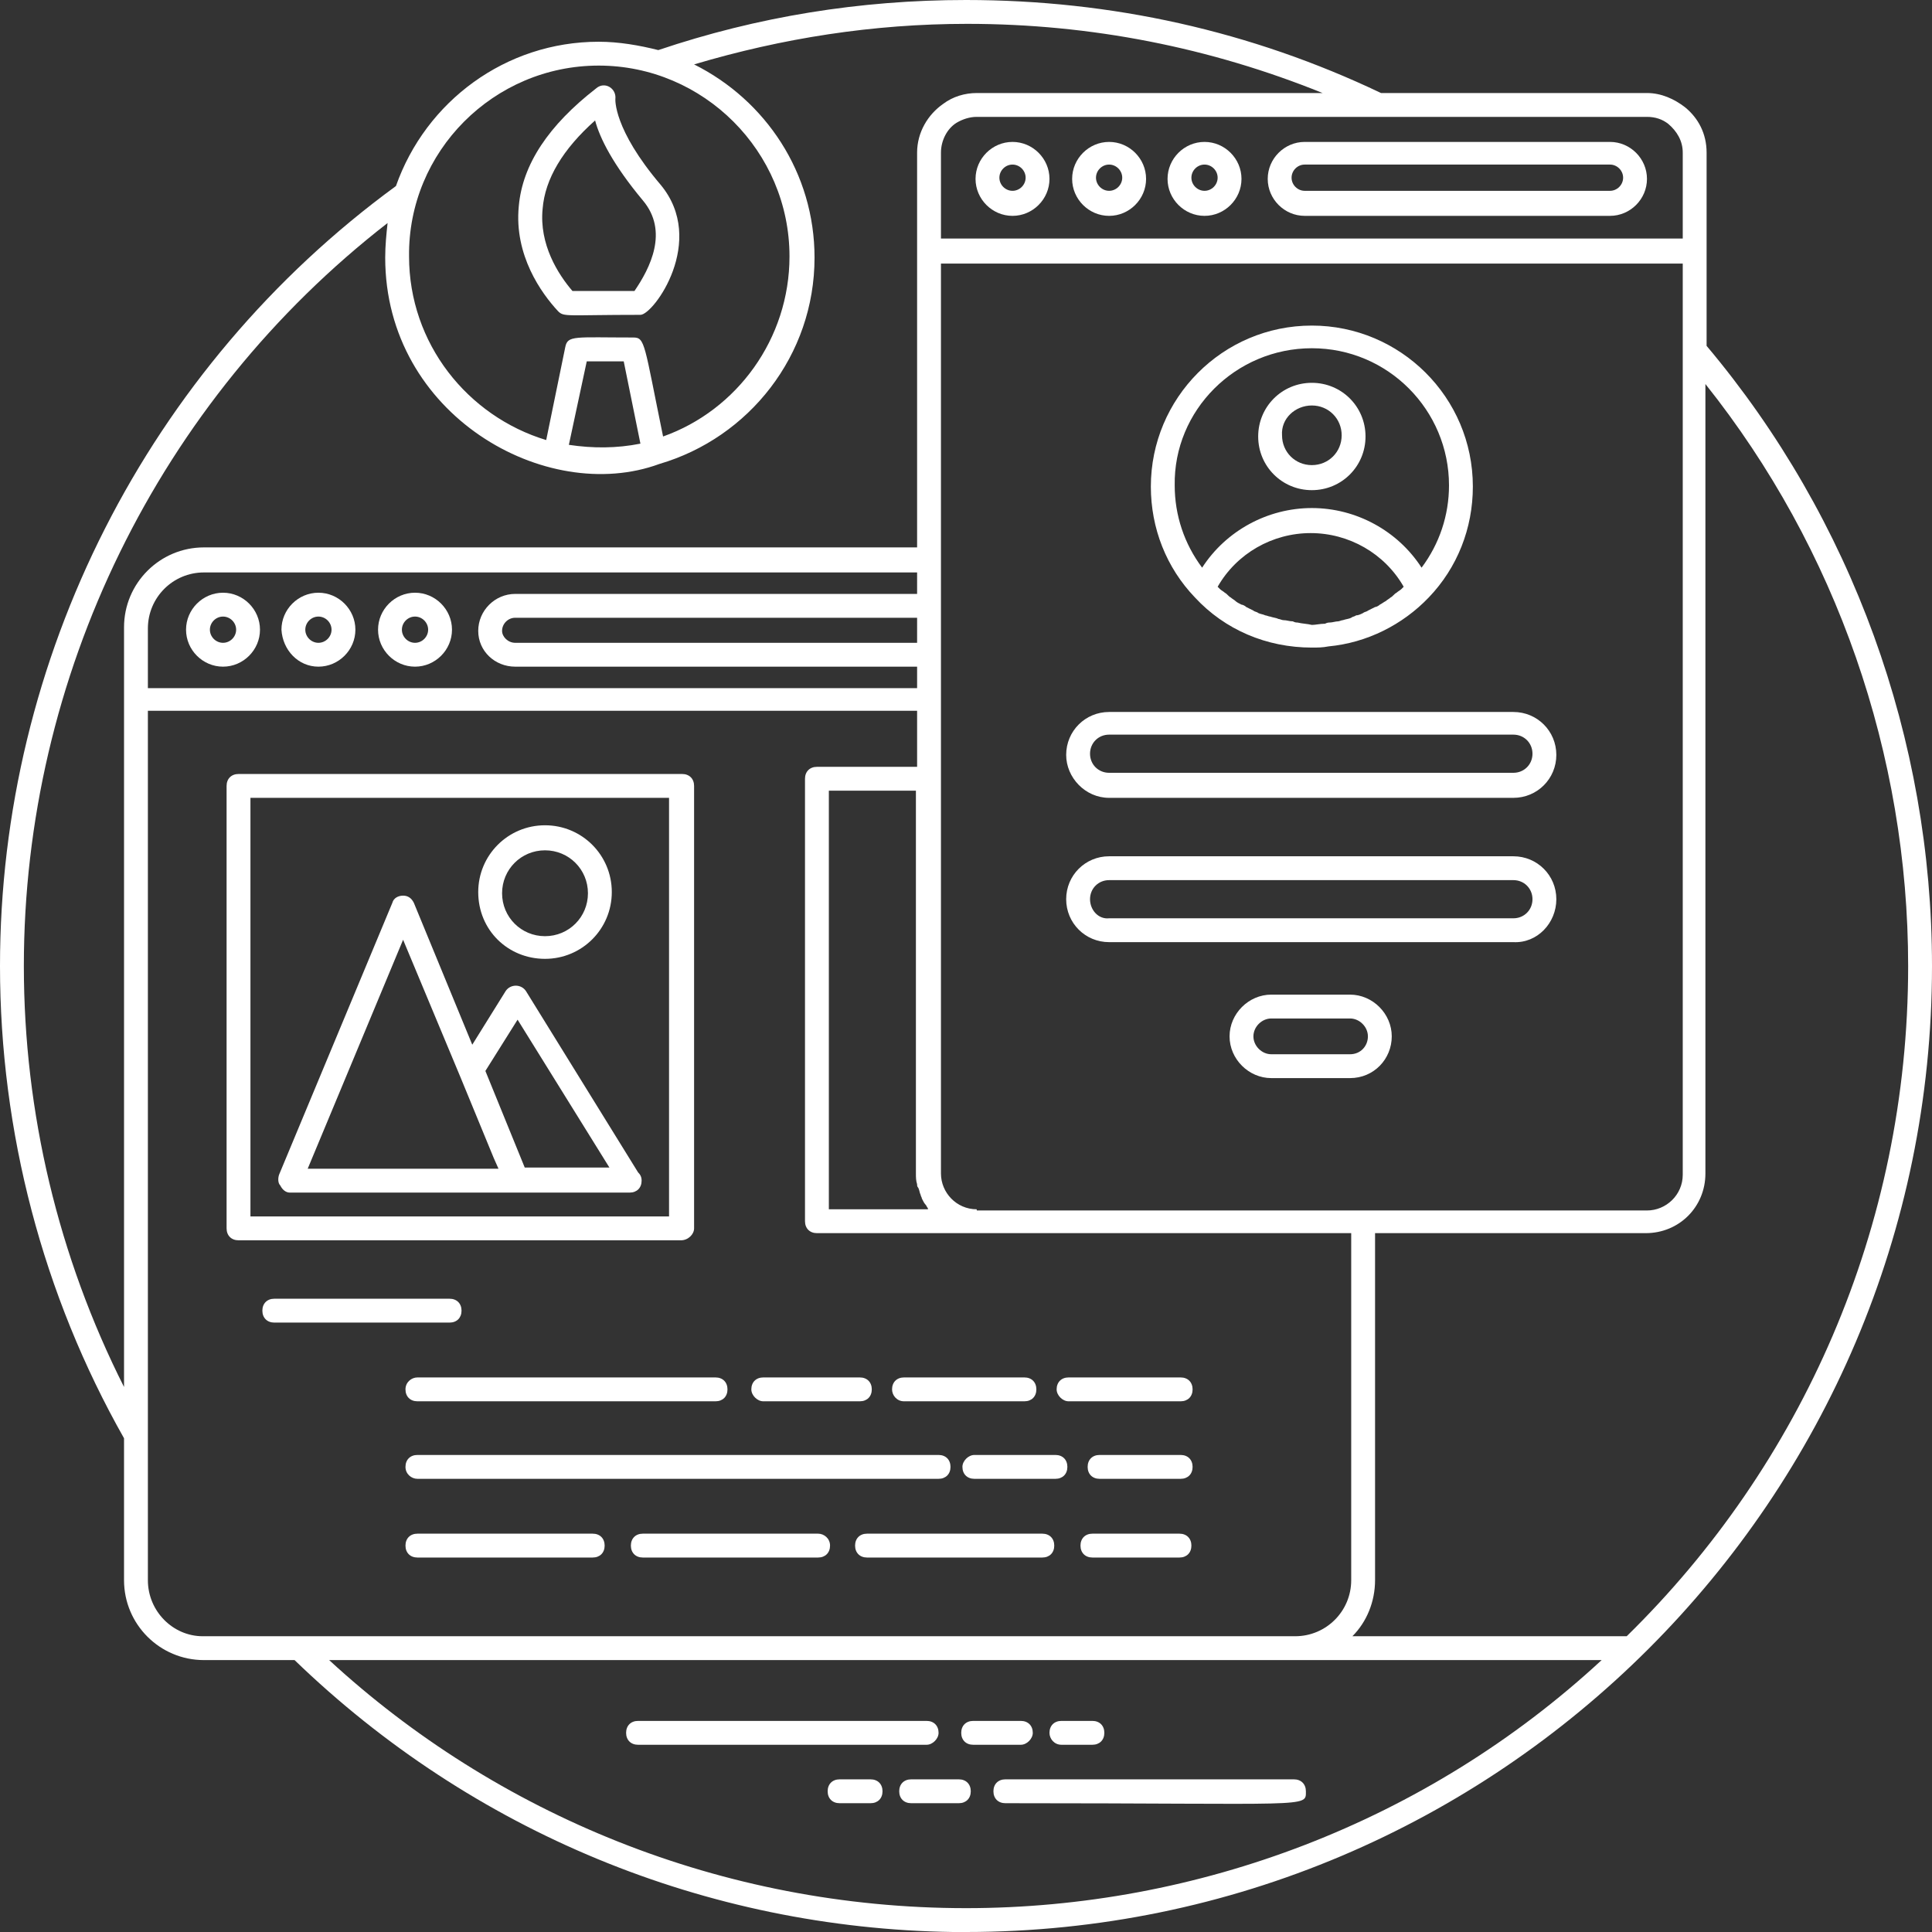 <?xml version="1.0" encoding="UTF-8" standalone="no"?><svg xmlns="http://www.w3.org/2000/svg" xmlns:xlink="http://www.w3.org/1999/xlink" fill="#ffffff" height="162" preserveAspectRatio="xMidYMid meet" version="1" viewBox="1.5 1.5 162.0 162.0" width="162" zoomAndPan="magnify"><rect x="1.5" y="1.5" width="162.0" height="162.0" fill="#333333" stroke="none"/><g><g><g id="change1_24"><path d="M17.1,54.3c0,1.7,1.4,3.1,3.1,3.1c1.7,0,3.1-1.4,3.1-3.1c0-1.7-1.4-3.1-3.1-3.1C18.5,51.2,17.1,52.6,17.1,54.3z M20.2,53.2c0.6,0,1.1,0.5,1.1,1.1s-0.5,1.1-1.1,1.1c-0.6,0-1.1-0.5-1.1-1.1S19.6,53.2,20.2,53.2z"/></g><g id="change1_23"><path d="M28.2,57.4c1.7,0,3.1-1.4,3.1-3.1c0-1.7-1.4-3.1-3.1-3.1c-1.7,0-3.1,1.4-3.1,3.1C25.2,56,26.5,57.4,28.2,57.4z M28.2,53.2c0.6,0,1.1,0.5,1.1,1.1s-0.5,1.1-1.1,1.1c-0.6,0-1.1-0.5-1.1-1.1S27.6,53.2,28.2,53.2z"/></g><g id="change1_29"><path d="M36.3,57.4c1.7,0,3.1-1.4,3.1-3.1c0-1.7-1.4-3.1-3.1-3.1c-1.7,0-3.1,1.4-3.1,3.1C33.2,56,34.6,57.4,36.3,57.4z M36.3,53.2c0.6,0,1.1,0.5,1.1,1.1s-0.5,1.1-1.1,1.1c-0.6,0-1.1-0.5-1.1-1.1S35.7,53.2,36.3,53.2z"/></g><g id="change1_28"><path d="M163.5,82.5c0-19-6.7-37.5-18.9-52V14.3c0-1.6-0.7-2.9-1.8-3.8c-0.9-0.7-2-1.2-3.2-1.2h-22.3 c-10.9-5.2-22.6-7.8-34.8-7.8c-8.9,0-17.5,1.4-25.8,4.2C55.1,5.3,53.4,5,51.7,5c-7.8,0-14.5,5-17,12.1 C13.9,32.3,1.5,56.7,1.5,82.5c0,13.9,3.6,27.6,10.4,39.6V134c0,3.7,3,6.7,6.7,6.7h7.6c14.9,14.4,34.5,22.5,55.2,22.8 c0.4,0,0.7,0,1.1,0h0h0c0,0,0,0,0,0C127.1,163.5,163.5,127.2,163.5,82.5z M161.5,82.5c0,22-9,41.9-23.6,56.2h-23 c1.2-1.2,1.9-2.9,1.9-4.7v-29.1h22.7c2.8,0,5-2.2,5-5V33.7C155.5,47.5,161.5,64.8,161.5,82.5z M82.5,161.5 C82.5,161.5,82.5,161.5,82.5,161.5c-20.5,0-39.4-7.9-53.4-20.8h81h25.7C121.1,154.3,101.9,161.5,82.5,161.5z M83.4,102.9 L83.4,102.9L83.4,102.9c-1.7,0-3-1.4-3-3V66.8v-6.7v-3.8v-4.1v-3.8V23.6h62.2v76.4c0,1.7-1.4,3-3,3h-23.7H83.4z M79.4,102.9H71 V67.8h7.3v32.1c0,0.3,0,0.6,0.1,0.9c0,0.1,0,0.2,0.1,0.3c0.1,0.2,0.1,0.4,0.2,0.6c0,0.1,0.1,0.2,0.1,0.3c0.1,0.2,0.2,0.4,0.3,0.5 c0.1,0.1,0.1,0.2,0.2,0.3C79.3,102.9,79.3,102.9,79.4,102.9z M142.6,14.3v7.2H80.4v-7.2c0-1,0.5-2,1.3-2.5 c0.5-0.3,1.1-0.5,1.7-0.5h56.2c0.7,0,1.3,0.2,1.8,0.6C142.1,12.5,142.6,13.3,142.6,14.3z M78.3,55.4H44.7c-0.6,0-1.1-0.5-1.1-1 c0-0.6,0.5-1.1,1.1-1.1h33.7V55.4z M78.3,51.3H44.7c-1.7,0-3.1,1.4-3.1,3.1c0,1.7,1.4,3,3.1,3h33.7v1.8H13.9v-5 c0-2.6,2.1-4.7,4.7-4.7h59.8V51.3z M51.7,7c8.8,0,16,7.2,16,16c0,6.9-4.4,12.9-10.6,15.1c-1.6-7.8-1.5-8.3-2.5-8.3 c-4.9,0-5.5-0.2-5.7,0.8l-1.6,7.8c-6.6-2-11.5-8.1-11.5-15.4C35.7,14.2,42.9,7,51.7,7z M49.2,38.8l1.5-7h3.1l1.4,6.9 C53.2,39.1,51.2,39.1,49.2,38.8z M3.5,82.5c0-24.3,11.3-47.4,30.5-62.3c-0.1,0.9-0.2,1.9-0.2,2.9c0,13.2,13.5,20.8,23,17.3 c7.5-2.2,13-9.1,13-17.3c0-7.1-4.1-13.2-10.1-16.2c7.4-2.2,15-3.4,22.9-3.4c10.4,0,20.4,2,29.8,5.8h-29c-1,0-2,0.3-2.8,0.9 c-1.3,0.9-2.2,2.4-2.2,4.1v33.1H18.6c-3.7,0-6.7,3-6.7,6.7v6v57.7C6.4,106.9,3.5,94.8,3.5,82.5z M13.9,134V61.1h64.5v4.7H70 c-0.6,0-1,0.4-1,1v37.1c0,0.6,0.4,1,1,1h13.3h0h31.5V134c0,2.6-2.1,4.7-4.7,4.7c-10.2,0-82,0-91.6,0 C16,138.7,13.9,136.6,13.9,134z"/></g><g id="change1_20"><path d="M59.7,104.5V67.4c0-0.6-0.4-1-1-1H21.5c-0.6,0-1,0.4-1,1v37.1c0,0.6,0.4,1,1,1h37.1C59.2,105.5,59.7,105,59.7,104.5z M57.7,103.5H22.5V68.4h35.1V103.5z"/></g><g id="change1_32"><path d="M80.2,146.8c0-0.6-0.4-1-1-1H55c-0.6,0-1,0.4-1,1c0,0.6,0.4,1,1,1h24.2C79.7,147.8,80.2,147.3,80.2,146.8z"/></g><g id="change1_17"><path d="M88.1,146.8c0-0.6-0.4-1-1-1h-4c-0.6,0-1,0.4-1,1c0,0.6,0.4,1,1,1h4C87.6,147.8,88.1,147.3,88.1,146.8z"/></g><g id="change1_30"><path d="M90.5,147.8h2.6c0.6,0,1-0.4,1-1c0-0.6-0.4-1-1-1h-2.6c-0.6,0-1,0.4-1,1C89.5,147.3,89.9,147.8,90.5,147.8z"/></g><g id="change1_10"><path d="M85.8,150.7c-0.6,0-1,0.4-1,1c0,0.6,0.4,1,1,1c25.7,0,25.2,0.4,25.2-1c0-0.6-0.4-1-1-1H85.8z"/></g><g id="change1_27"><path d="M81.9,150.7h-4c-0.6,0-1,0.4-1,1c0,0.6,0.4,1,1,1h4c0.6,0,1-0.4,1-1C82.9,151.1,82.5,150.7,81.9,150.7z"/></g><g id="change1_21"><path d="M74.5,150.7h-2.6c-0.6,0-1,0.4-1,1c0,0.6,0.4,1,1,1h2.6c0.6,0,1-0.4,1-1C75.5,151.1,75.1,150.7,74.5,150.7z"/></g><g id="change1_11"><path d="M86.4,13.4c-1.7,0-3.1,1.4-3.1,3.1s1.4,3.1,3.1,3.1c1.7,0,3.1-1.4,3.1-3.1S88.1,13.4,86.4,13.4z M86.4,17.5 c-0.6,0-1.1-0.5-1.1-1.1s0.5-1.1,1.1-1.1c0.6,0,1.1,0.5,1.1,1.1S87,17.5,86.4,17.5z"/></g><g id="change1_12"><path d="M94.5,13.4c-1.7,0-3.1,1.4-3.1,3.1s1.4,3.1,3.1,3.1c1.7,0,3.1-1.4,3.1-3.1S96.2,13.4,94.5,13.4z M94.5,17.5 c-0.6,0-1.1-0.5-1.1-1.1s0.5-1.1,1.1-1.1c0.6,0,1.1,0.5,1.1,1.1S95.1,17.5,94.5,17.5z"/></g><g id="change1_25"><path d="M102.5,13.4c-1.7,0-3.1,1.4-3.1,3.1s1.4,3.1,3.1,3.1c1.7,0,3.1-1.4,3.1-3.1S104.2,13.4,102.5,13.4z M102.5,17.5 c-0.6,0-1.1-0.5-1.1-1.1s0.5-1.1,1.1-1.1c0.6,0,1.1,0.5,1.1,1.1S103.1,17.5,102.5,17.5z"/></g><g id="change1_26"><path d="M136.5,13.4h-25.6c-1.7,0-3.1,1.4-3.1,3.1s1.4,3.1,3.1,3.1h25.6c1.7,0,3.1-1.4,3.1-3.1S138.2,13.4,136.5,13.4z M136.5,17.5h-25.6c-0.6,0-1.1-0.5-1.1-1.1s0.5-1.1,1.1-1.1h25.6c0.6,0,1.1,0.5,1.1,1.1S137.1,17.5,136.5,17.5z"/></g><g id="change1_19"><path d="M94.5,68.4h33.9c2,0,3.6-1.6,3.6-3.6c0-2-1.6-3.6-3.6-3.6H94.5c-2,0-3.6,1.6-3.6,3.6C90.9,66.7,92.5,68.4,94.5,68.4z M94.5,63.1h33.9c0.9,0,1.6,0.7,1.6,1.6c0,0.9-0.7,1.6-1.6,1.6H94.5c-0.9,0-1.6-0.7-1.6-1.6C92.9,63.8,93.6,63.1,94.5,63.1z"/></g><g id="change1_1"><path d="M132,76.9c0-2-1.6-3.6-3.6-3.6H94.5c-2,0-3.6,1.6-3.6,3.6c0,2,1.6,3.6,3.6,3.6h33.9C130.4,80.6,132,78.9,132,76.9z M92.9,76.9c0-0.9,0.7-1.6,1.6-1.6h33.9c0.9,0,1.6,0.7,1.6,1.6c0,0.9-0.7,1.6-1.6,1.6H94.5C93.6,78.6,92.9,77.8,92.9,76.9z"/></g><g id="change1_6"><path d="M118.2,88.4c0-1.9-1.6-3.5-3.5-3.5h-6.6c-1.9,0-3.5,1.6-3.5,3.5c0,1.9,1.6,3.5,3.5,3.5h6.6 C116.7,91.9,118.2,90.3,118.2,88.4z M114.7,89.9h-6.6c-0.8,0-1.5-0.7-1.5-1.5c0-0.8,0.7-1.5,1.5-1.5h6.6c0.8,0,1.5,0.7,1.5,1.5 C116.2,89.2,115.6,89.9,114.7,89.9z"/></g><g id="change1_22"><path d="M111.5,42.6c2.5,0,4.5-2,4.5-4.5s-2-4.5-4.5-4.5c-2.5,0-4.5,2-4.5,4.5S109,42.6,111.5,42.6z M111.5,35.5 c1.4,0,2.5,1.1,2.5,2.5c0,1.4-1.1,2.5-2.5,2.5c-1.4,0-2.5-1.1-2.5-2.5C108.9,36.6,110.1,35.5,111.5,35.5z"/></g><g id="change1_7"><path d="M111.5,55.8c0.5,0,0.9,0,1.4-0.1c3.2-0.3,6.2-1.8,8.4-4.1c0,0,0,0,0,0l0,0c0,0,0,0,0,0c2.4-2.5,3.7-5.8,3.7-9.3 c0-7.5-6.1-13.5-13.5-13.5c-7.5,0-13.5,6.1-13.5,13.5c0,3.5,1.3,6.8,3.7,9.3C104.2,54.3,107.7,55.8,111.5,55.8z M110.3,53.7 c-0.1,0-0.2,0-0.4-0.1c-0.3,0-0.5-0.1-0.8-0.1c-0.1,0-0.3-0.1-0.4-0.1c-0.2-0.1-0.4-0.1-0.7-0.2c-0.1,0-0.3-0.1-0.4-0.1 c-0.2-0.1-0.4-0.1-0.6-0.2c-0.1-0.1-0.3-0.1-0.4-0.2c-0.2-0.1-0.4-0.2-0.6-0.3c-0.1-0.1-0.3-0.2-0.4-0.2 c-0.2-0.1-0.4-0.2-0.5-0.3c-0.1-0.1-0.3-0.2-0.4-0.3c-0.2-0.1-0.3-0.3-0.5-0.4c-0.1-0.1-0.3-0.2-0.4-0.3 c-0.1-0.1-0.1-0.1-0.2-0.2c1.6-2.8,4.6-4.5,7.8-4.5c3.2,0,6.2,1.7,7.8,4.5c-0.1,0.1-0.1,0.1-0.2,0.2c-0.1,0.1-0.3,0.2-0.4,0.3 c-0.2,0.1-0.3,0.3-0.5,0.4c-0.1,0.1-0.3,0.2-0.4,0.3c-0.2,0.1-0.3,0.2-0.5,0.3c-0.1,0.1-0.3,0.2-0.4,0.2 c-0.2,0.1-0.4,0.2-0.6,0.3c-0.1,0.1-0.3,0.1-0.4,0.2c-0.2,0.1-0.4,0.2-0.6,0.2c-0.1,0.1-0.3,0.1-0.4,0.2 c-0.2,0.1-0.4,0.1-0.7,0.2c-0.1,0-0.3,0.1-0.4,0.1c-0.2,0-0.5,0.1-0.7,0.1c-0.1,0-0.2,0-0.4,0.1c-0.4,0-0.8,0.1-1.1,0.1 C111.1,53.8,110.7,53.8,110.3,53.7z M111.5,30.7c6.4,0,11.5,5.2,11.5,11.5c0,2.5-0.8,4.9-2.3,6.9c-2-3.1-5.5-5-9.2-5 c-3.7,0-7.2,1.9-9.2,5c-1.5-2-2.3-4.4-2.3-6.9C99.9,35.9,105.1,30.7,111.5,30.7z"/></g><g id="change1_31"><path d="M25.8,101.5h19h0h9.5c0,0,0,0,0,0c0.6,0,1-0.4,1-1c0-0.3-0.1-0.5-0.3-0.7l-9.4-15.2c-0.4-0.6-1.3-0.6-1.7,0l-2.8,4.5 l-4.9-11.9c-0.2-0.4-0.5-0.6-0.9-0.6c-0.4,0-0.8,0.2-0.9,0.6l-9.5,22.8c-0.1,0.3-0.1,0.7,0.1,0.9 C25.2,101.3,25.5,101.5,25.8,101.5z M44.9,87l7.7,12.4h-7.1l-3.3-8.1L44.9,87z M35.3,80.3l4.8,11.5c0,0,0,0,0,0l2.8,6.8l0.4,0.9 h-16L35.3,80.3z"/></g><g id="change1_8"><path d="M47.2,81.9c3.1,0,5.6-2.5,5.6-5.6c0-3.1-2.5-5.6-5.6-5.6s-5.6,2.5-5.6,5.6C41.6,79.5,44.1,81.9,47.2,81.9z M47.2,72.8 c2,0,3.6,1.6,3.6,3.6c0,2-1.6,3.6-3.6,3.6c-2,0-3.6-1.6-3.6-3.6C43.6,74.4,45.2,72.8,47.2,72.8z"/></g><g id="change1_16"><path d="M40.2,111.4c0-0.6-0.4-1-1-1H24.5c-0.6,0-1,0.4-1,1c0,0.6,0.4,1,1,1h14.7C39.8,112.4,40.2,112,40.2,111.4z"/></g><g id="change1_13"><path d="M35.5,118c0,0.6,0.4,1,1,1h25c0.6,0,1-0.4,1-1c0-0.6-0.4-1-1-1h-25C36,117,35.5,117.4,35.5,118z"/></g><g id="change1_9"><path d="M65.5,119h8.1c0.6,0,1-0.4,1-1c0-0.6-0.4-1-1-1h-8.1c-0.6,0-1,0.4-1,1C64.5,118.5,65,119,65.5,119z"/></g><g id="change1_33"><path d="M91.1,119h9.4c0.6,0,1-0.4,1-1c0-0.6-0.4-1-1-1h-9.4c-0.6,0-1,0.4-1,1C90.1,118.5,90.6,119,91.1,119z"/></g><g id="change1_3"><path d="M77.3,119h10.1c0.6,0,1-0.4,1-1c0-0.6-0.4-1-1-1H77.3c-0.6,0-1,0.4-1,1C76.3,118.5,76.7,119,77.3,119z"/></g><g id="change1_2"><path d="M36.5,125.5h43.7c0.6,0,1-0.4,1-1s-0.4-1-1-1H36.5c-0.6,0-1,0.4-1,1S36,125.5,36.5,125.5z"/></g><g id="change1_14"><path d="M82.2,124.5c0,0.6,0.4,1,1,1h6.8c0.6,0,1-0.4,1-1s-0.4-1-1-1h-6.8C82.7,123.5,82.2,124,82.2,124.5z"/></g><g id="change1_5"><path d="M100.5,123.5h-6.8c-0.6,0-1,0.4-1,1s0.4,1,1,1h6.8c0.6,0,1-0.4,1-1S101.1,123.5,100.5,123.5z"/></g><g id="change1_15"><path d="M51.2,130.1H36.5c-0.6,0-1,0.4-1,1c0,0.6,0.4,1,1,1h14.7c0.6,0,1-0.4,1-1C52.2,130.5,51.8,130.1,51.2,130.1z"/></g><g id="change1_34"><path d="M70.1,130.1H55.4c-0.6,0-1,0.4-1,1c0,0.6,0.4,1,1,1h14.7c0.6,0,1-0.4,1-1C71.1,130.5,70.6,130.1,70.1,130.1z"/></g><g id="change1_4"><path d="M88.9,130.1H74.2c-0.6,0-1,0.4-1,1c0,0.6,0.4,1,1,1h14.7c0.6,0,1-0.4,1-1C89.9,130.5,89.5,130.1,88.9,130.1z"/></g><g id="change1_18"><path d="M100.4,130.1h-7.3c-0.6,0-1,0.4-1,1c0,0.6,0.4,1,1,1h7.3c0.6,0,1-0.4,1-1C101.4,130.5,101,130.1,100.4,130.1z"/></g><g id="change1_35"><path d="M55.2,27.9c1.1,0,5.6-6.2,1.7-10.9c-4-4.7-3.8-7.2-3.8-7.2c0.1-0.9-0.9-1.5-1.6-0.9c-4,3.1-6.2,6.4-6.5,9.9 c-0.4,4.1,1.9,7.3,3.3,8.8C48.8,28.1,49,27.9,55.2,27.9z M47,19c0.2-2.5,1.7-5,4.4-7.4c0.4,1.5,1.5,3.7,4,6.7 c2.2,2.6,0.6,5.7-0.7,7.6h-5.2C48.3,24.5,46.7,22,47,19z"/></g></g></g></svg>